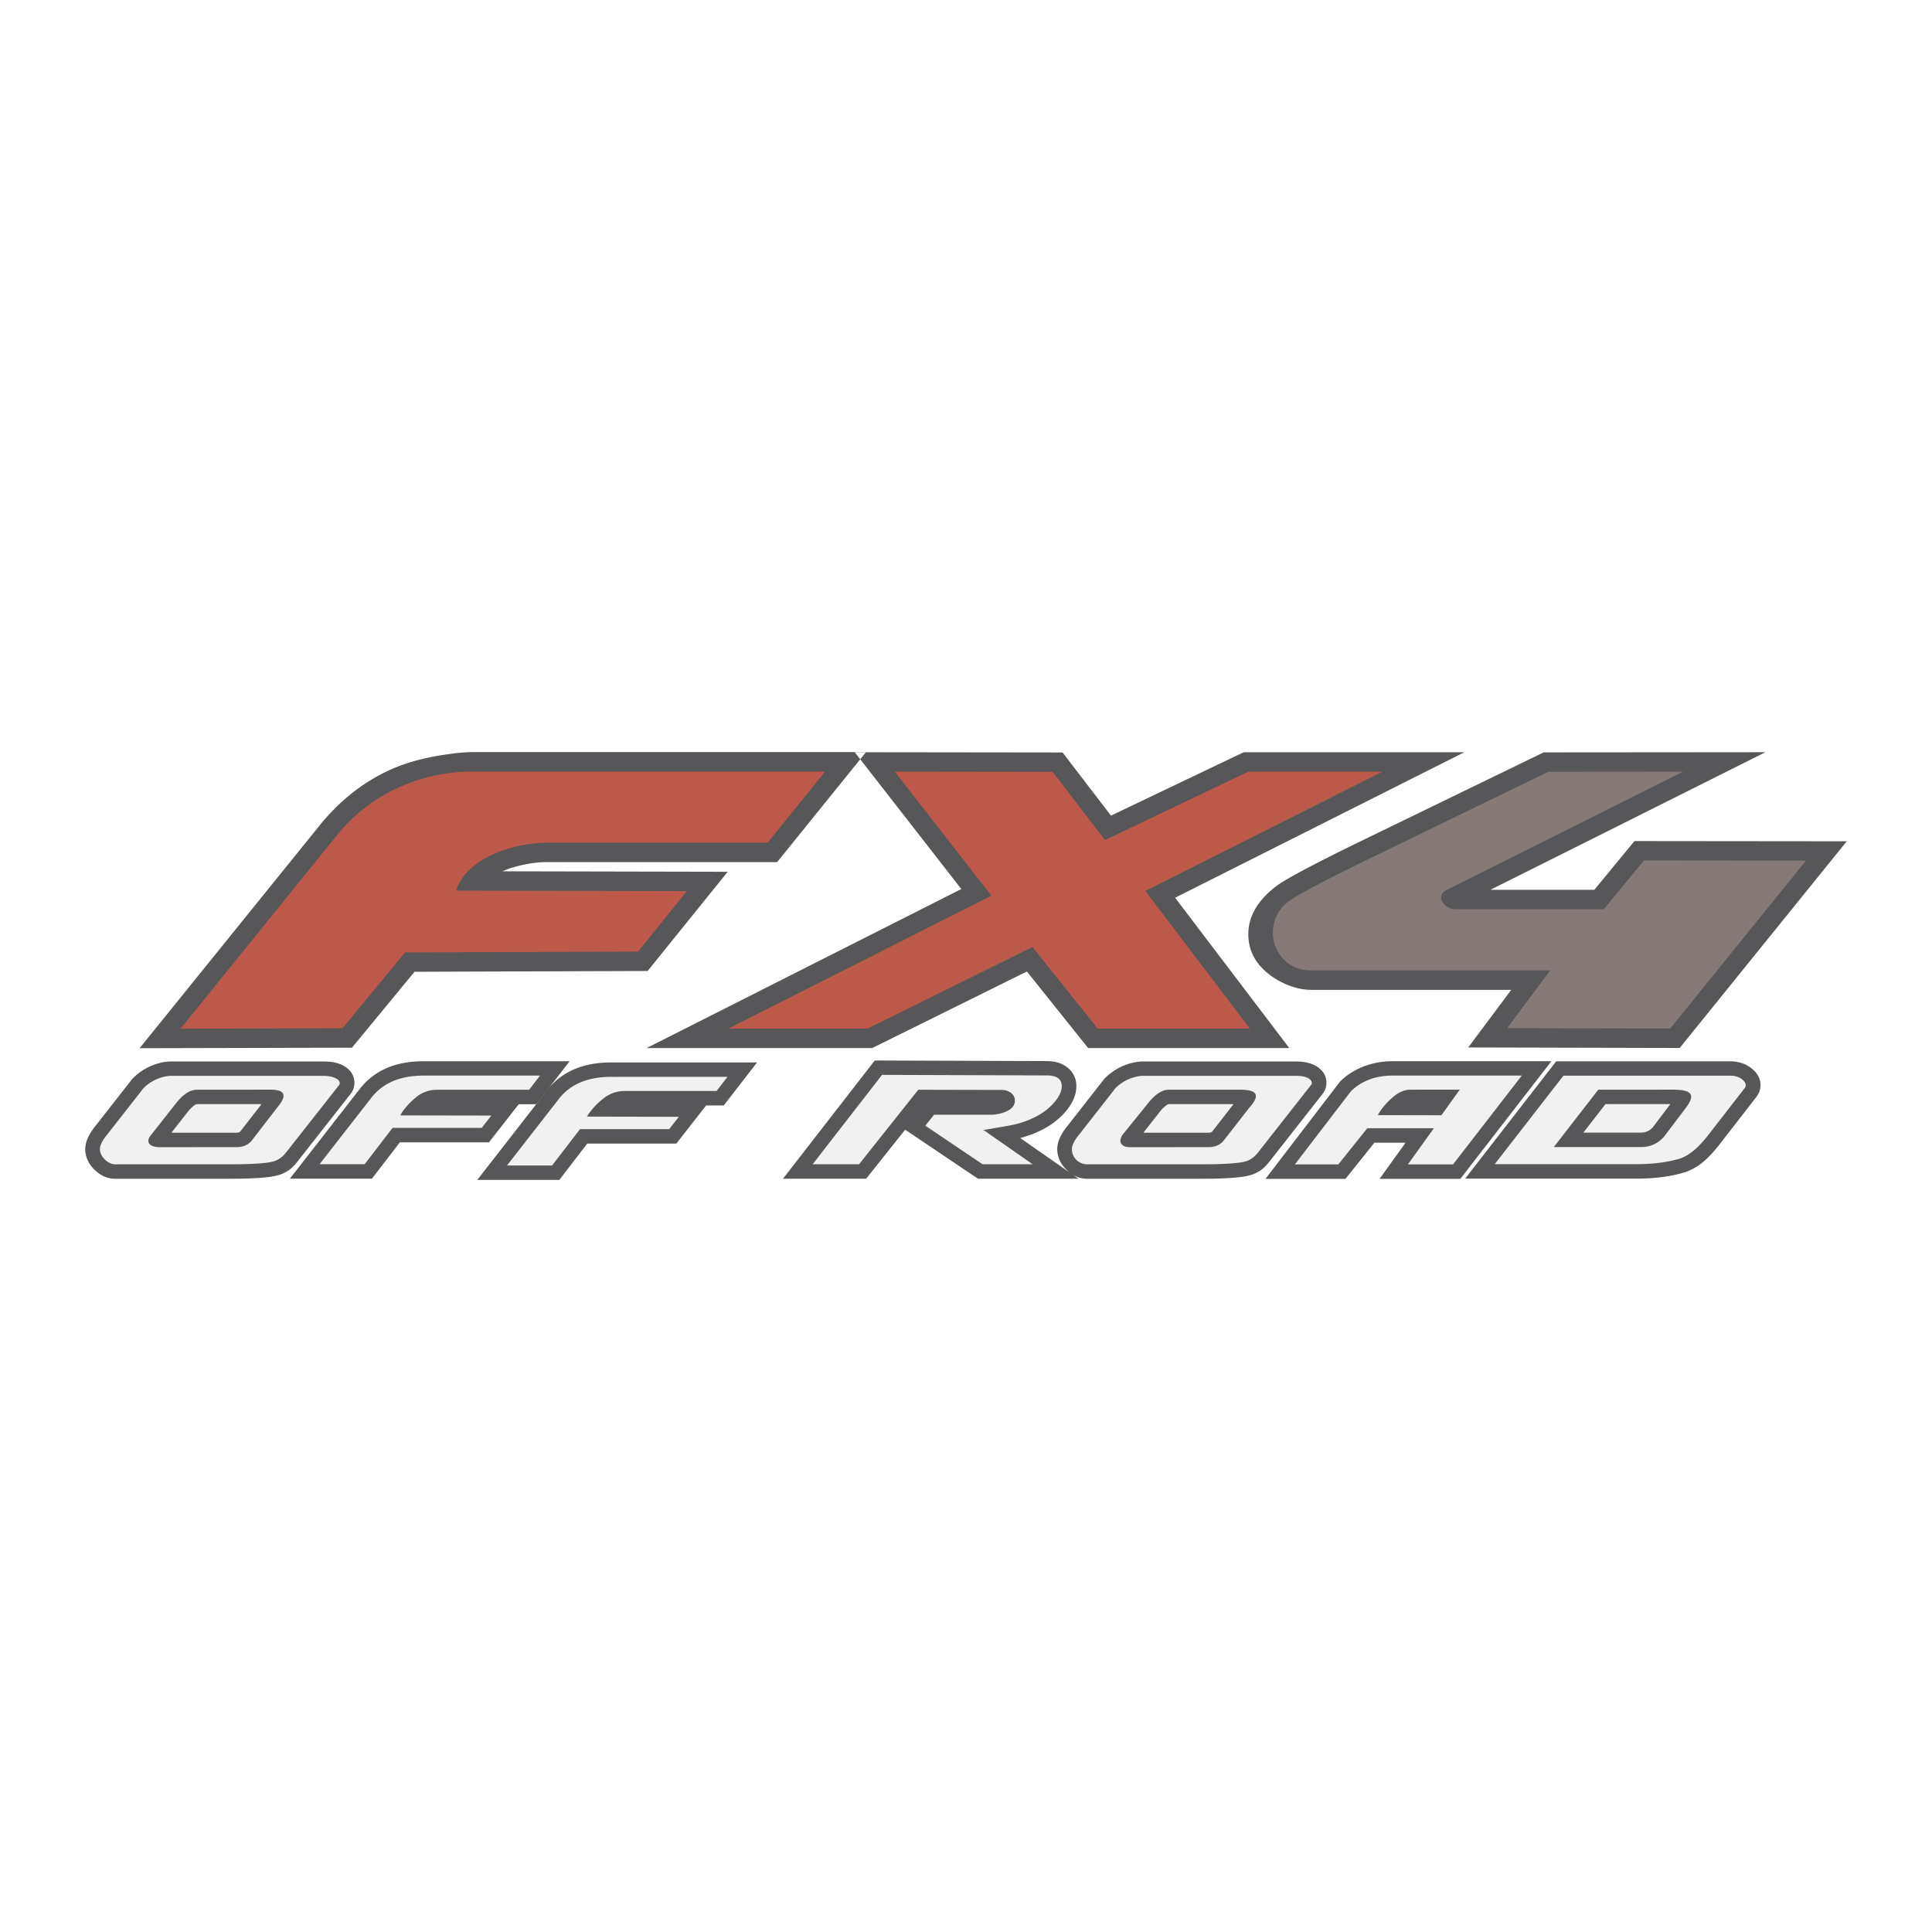 <svg xmlns="http://www.w3.org/2000/svg" width="2500" height="2500" viewBox="0 0 192.756 192.756"><g fill-rule="evenodd" clip-rule="evenodd"><path fill="#fff" d="M0 0h192.756v192.756H0V0z"/><path d="M85.393 75.514H47.168c-.332 0-4.447.144-7.83 1.629-2.574 1.122-4.847 2.857-6.826 5.206l-17.571 21.744 19.941-.048 6.241-7.574 23.256-.077 7.216-8.944-22.769-.048c-.081 0-.261-.048-.146-.144.683-.566 1.599-.998 2.769-1.294 1.102-.288 2.126-.432 3.082-.432H77.3l8.093-10.018zM116.508 89.402l27.572-13.869h-19.877l-13.506 6.449-4.924-6.423-19.503-.026 10.385 13.333-30.131 15.225h20.375l15.695-7.767 6.213 7.767h18.857l-11.156-14.689zM102.039 112.97c1.482-.443 2.883-1.185 3.891-2.358 1.854-2.157.918-4.26-1.471-4.27l-16.936-.058-8.41 10.835h7.076l5.904-7.428 7.84.015c.93.002-.174.561-1.121.561h-6.095l-1.804 2.262 6.817 4.591h8.352l-5.477-3.823c.508-.087.987-.193 1.434-.327z" fill="#f1f1f2"/><path d="M146.668 89.259l27.438-13.726-19.977.016-18.684 9.07c-4.398 2.157-7.012 3.557-7.83 4.189-1.912 1.467-2.76 3.116-2.545 4.966.352 2.867 3.676 4.506 5.705 4.506h20.963l-4.289 5.753 19.902.048 15.895-19.664-19.941-.019-3.998 4.861h-12.639zM136.881 113.519h4.291l-2.596 3.608h6.873l8.346-10.778h-14.836c-2.02 0-3.719.707-4.908 1.877l-6.818 8.901h6.764l2.884-3.608z" fill="#f1f1f2"/><path d="M143.518 110.32l.516-.63-3.357-.009c-.311 0-.965.358-1.064.639h3.905zM174.867 109.109c.891-1.245-.42-2.748-2.25-2.748H155.5l-8.338 10.745h16.107c2.213.01 3.729-.336 4.52-.566 1.395-.402 2.393-1.389 3.416-2.712l3.662-4.719z" fill="#f1f1f2"/><path d="M167.354 110.043c.094-.131.082-.37-.332-.367l-7.08.005-2.947 3.804h6.715c.609 0 1.16-.241 1.57-.698l2.074-2.744zM11.487 117.118h11.409c4.642 0 5.419-.278 6.415-1.547l5.298-6.749c.604-.77.323-2.446-2.303-2.446l-15.415.001a5.405 5.405 0 0 0-3.325 1.576l-3.567 4.56c-.731.873-1.063 1.649-.995 2.32.126 1.209 1.303 2.285 2.483 2.285z" fill="#f1f1f2"/><path d="M26.616 109.68H19.64c-.287.001-.764.282-1.338 1.021l-2.036 2.602c-.044.057-.032.19.098.19l7.216.002c.238 0 .575-.042.784-.311l2.484-3.195c.139-.171-.087-.309-.232-.309zM42.267 106.353c-2.594 0-4.575.85-5.892 2.46l-6.465 8.299h6.957l2.787-3.624h8.89l2.458-3.145-8.89-.018c-.188-.001.516-.643 1.479-.643h9.681l2.579-3.33H42.267v.001zM60.967 106.483c-2.594 0-4.575.849-5.892 2.46l-6.465 8.299h6.957l2.787-3.624h8.89l2.458-3.146-8.89-.017c-.188-.001.516-.643 1.479-.643h9.681l2.579-3.33H60.967v.001zM108.463 117.118h11.41c4.641 0 5.418-.278 6.414-1.547l5.297-6.749c.605-.77.322-2.446-2.303-2.446l-15.416.001a5.405 5.405 0 0 0-3.324 1.576l-3.566 4.56c-.732.873-1.064 1.649-.996 2.32.126 1.209 1.304 2.285 2.484 2.285z" fill="#f1f1f2"/><path d="M123.592 109.68h-6.975c-.287.001-.766.282-1.34 1.021l-2.035 2.602c-.045.057-.033.19.098.19l7.215.002c.238 0 .576-.042.785-.311l2.484-3.195c.139-.171-.088-.309-.232-.309z" fill="#f1f1f2"/><path d="M26.097 110.157h-6.46c-.063.005-.161.057-.295.156a3.618 3.618 0 0 0-.658.677l-1.581 2.021 6.473.001c.2 0 .332-.04.396-.122l2.125-2.733zm96.975 0h-6.459c-.062.005-.162.057-.295.156a3.618 3.618 0 0 0-.658.677l-1.582 2.021 6.473.001c.201 0 .334-.04.396-.122l2.125-2.733zm-5.83-20.59L146.1 75.05h-22.012l-13.246 6.325-4.828-6.299-20.735-.026 10.632 13.649-31.404 15.869h22.506l15.442-7.642 6.111 7.642h20.068l-11.392-15.001zm-15.068 23.863c1.766-.528 3.139-1.364 4.121-2.508.729-.85 1.094-1.698 1.094-2.545 0-.743-.273-1.349-.824-1.817-.539-.461-1.244-.693-2.113-.695l-17.177-.059L78.12 117.6h8.298l3.889-4.892 7.265 4.892h10.031l-5.818-4.062c.133-.035.264-.07.389-.108zm46.525-24.655l27.439-13.727-22.127.018-18.785 9.119h-.002c-4.414 2.166-7.051 3.579-7.912 4.241-1.844 1.418-2.768 3.011-2.768 4.779 0 .206.014.412.039.621.174 1.463.984 2.686 2.426 3.667a7.642 7.642 0 0 0 1.908.937c.66.218 1.277.326 1.854.326h20.004l-4.289 5.75 21.098.051 16.668-20.622-21.184-.021-3.998 4.861h-10.371zm-11.576 25.232h3.113l-2.596 3.609h8.057l9.086-11.737h-15.818a8.026 8.026 0 0 0-2.945.533 6.808 6.808 0 0 0-2.309 1.483l-.023.024-7.428 9.696h7.979l2.884-3.608zm38.147-4.614c.25-.35.375-.724.375-1.12 0-.66-.307-1.228-.92-1.701-.588-.455-1.289-.683-2.104-.683h-17.359l-9.082 11.704h17.094c1.754 0 3.307-.195 4.656-.586.717-.208 1.393-.577 2.025-1.107.504-.422 1.051-1.014 1.641-1.773l3.67-4.727.004-.007zM86.402 75.037H47.168c-.71 0-1.658.088-2.843.265-1.992.297-3.721.766-5.186 1.407-2.646 1.158-4.98 2.937-7.003 5.338l-.003.004-18.205 22.528 21.186-.051 6.241-7.574 23.259-.077 7.987-9.9-22.468-.047c.422-.194.902-.36 1.438-.498 1.077-.277 2.063-.416 2.958-.416h23.004l8.869-10.979zm-74.917 42.568h11.408c2.309 0 3.874-.104 4.696-.313a3.65 3.65 0 0 0 1.236-.549c.281-.201.57-.492.868-.871l5.298-6.75a1.71 1.71 0 0 0 .369-1.088c0-.601-.252-1.099-.759-1.492-.546-.425-1.312-.638-2.299-.638l-15.438.001-.023.002a5.69 5.69 0 0 0-3.629 1.72l-.02.021-3.579 4.574c-.74.885-1.11 1.698-1.11 2.442 0 .076.004.151.012.226.075.723.408 1.354.999 1.897.595.545 1.251.818 1.971.818zm30.777-11.724c-2.743 0-4.833.879-6.271 2.639l-.004.005-7.069 9.074h8.187l2.787-3.625h8.888l2.974-3.804h1.755l3.322-4.289H42.262zm18.7.12c-2.743 0-4.833.88-6.271 2.639l-.004.005-7.069 9.074h8.187l2.787-3.625h8.888l2.974-3.804h1.755l3.322-4.289H60.962zm47.499 11.604h11.408c2.309 0 3.873-.104 4.697-.313a3.622 3.622 0 0 0 1.234-.549c.281-.201.57-.492.869-.871l5.297-6.75a1.71 1.71 0 0 0 .369-1.088c0-.601-.252-1.099-.758-1.492-.547-.425-1.312-.638-2.299-.638l-15.439.001-.023.002a5.692 5.692 0 0 0-3.629 1.72l-.02.021-3.578 4.574c-.74.885-1.109 1.698-1.109 2.442 0 .076.004.151.012.226.074.723.406 1.354.998 1.897.594.545 1.252.818 1.971.818zm58.193-7.452l-6.477.004-2.205 2.846h5.73c.477 0 .873-.175 1.193-.522l1.759-2.328z" fill="#575759"/><path d="M114.27 88.889l23.658-11.901h-13.385l-14.297 6.826-5.215-6.802-15.758-.021 9.637 12.37-26.26 13.269h13.896l16.462-8.146 6.516 8.146h15.182L114.27 88.889zM82.322 76.975H47.167c-5.234 0-10.238 2.254-13.505 6.297l-15.646 19.361 16.156-.039 6.24-7.573 23.247-.077 4.872-6.04-23.015-.05c.782-2.68 4.172-3.94 5.556-4.296 1.24-.319 2.393-.479 3.457-.479h22.053l5.74-7.104z" fill="#bc594b"/><path d="M101.754 112.048c1.49-.446 2.633-1.133 3.43-2.061.498-.581.748-1.12.748-1.617 0-.713-.492-1.071-1.479-1.074l-16.451-.056-6.92 8.915h4.629l5.905-7.43 8.317.017c.641.001 1.324.372 1.324 1.058 0 .543-.377.942-1.133 1.197a4.094 4.094 0 0 1-1.314.223h-5.62l-.87 1.091 5.711 3.845h4.992l-4.895-3.416 2.309-.394c.493-.083.93-.183 1.317-.298zm34.66.514h6.648l-2.596 3.609h4.506l6.859-8.861h-12.867c-1.705 0-3.096.518-4.172 1.551l-5.6 7.311h4.334l2.888-3.61zm7.397-1.294l1.83-2.552-4.959.001c-.318 0-.678.1-1.072.299-.619.311-1.699 1.371-2.143 2.242l6.344.01zm30.269-2.724c.23-.296 0-.648-.26-.85-.324-.25-.725-.375-1.201-.375h-16.635l-6.852 8.827h14.139c1.613 0 3.029-.176 4.242-.527.926-.268 1.896-1.06 2.918-2.374l3.649-4.701zm-5.945 2.069c.801-1.071 1.09-1.874-1.113-1.897l-7.564.005-4.434 5.721h8.686c.922 0 1.689-.341 2.301-1.021l2.124-2.808zm-156.649 5.548h11.409c2.185 0 3.628-.09 4.33-.268.5-.127.937-.43 1.312-.907l5.2-6.609c.493-.483-.197-1.017-1.433-1.041l-15.367.001a4.247 4.247 0 0 0-2.635 1.247l-3.542 4.527-.01.013c-.521.621-.781 1.133-.781 1.534 0 .026.001.053.004.079.038.364.218.695.542.992.313.288.636.432.971.432zm8.154-7.441c-.68 0-1.383.465-2.11 1.395l-2.504 3.177c-.555.709-.022 1.162.886 1.162l7.669-.002c.683 0 1.202-.229 1.558-.688l2.739-3.547c.788-1.017.394-1.501-.837-1.501l-7.401.004zm22.625-1.408c-2.271 0-3.979.698-5.125 2.094l-5.257 6.748h4.496l2.787-3.624h8.895l.962-1.231-9.081-.016c.369-.774 1.479-1.846 2.113-2.177.485-.253.997-.38 1.534-.38l9.198-.001 1.094-1.413H42.265zm18.702.125c-2.271 0-3.979.698-5.125 2.094l-5.257 6.748h4.496l2.787-3.625h8.895l.963-1.23-9.17-.02c.591-.969 1.568-1.842 2.202-2.173a3.266 3.266 0 0 1 1.534-.381h9.198l1.094-1.413H60.967zm47.494 8.724h11.408c2.186 0 3.629-.09 4.33-.268.5-.127.938-.43 1.312-.907l5.299-6.749c.15-.191.035-.438-.141-.574-.279-.218-.744-.327-1.391-.327l-15.367.001a4.252 4.252 0 0 0-2.637 1.247l-3.541 4.527-.01.013c-.521.621-.781 1.133-.781 1.534a1.513 1.513 0 0 0 1.519 1.503zm15.131-7.441h-6.977c-.68 0-1.383.465-2.111 1.395l-2.447 3.031c-.555.709-.242 1.308.666 1.308l7.832-.002c.684 0 1.203-.229 1.559-.688l2.484-3.194c1.297-1.419.705-1.878-1.006-1.85z" fill="#f1f1f2"/><path d="M144.311 88.798l23.604-11.809-13.438.011-18.371 8.918c-4.295 2.106-6.82 3.45-7.576 4.032-2.863 2.202-1.498 6.867 2.246 6.867h23.891l-4.297 5.76 16.27.039 13.539-16.75-16.166-.016-3.996 4.86h-14.861c-1.011 0-2.033-1.318-.845-1.912z" fill="#857a77"/></g></svg>